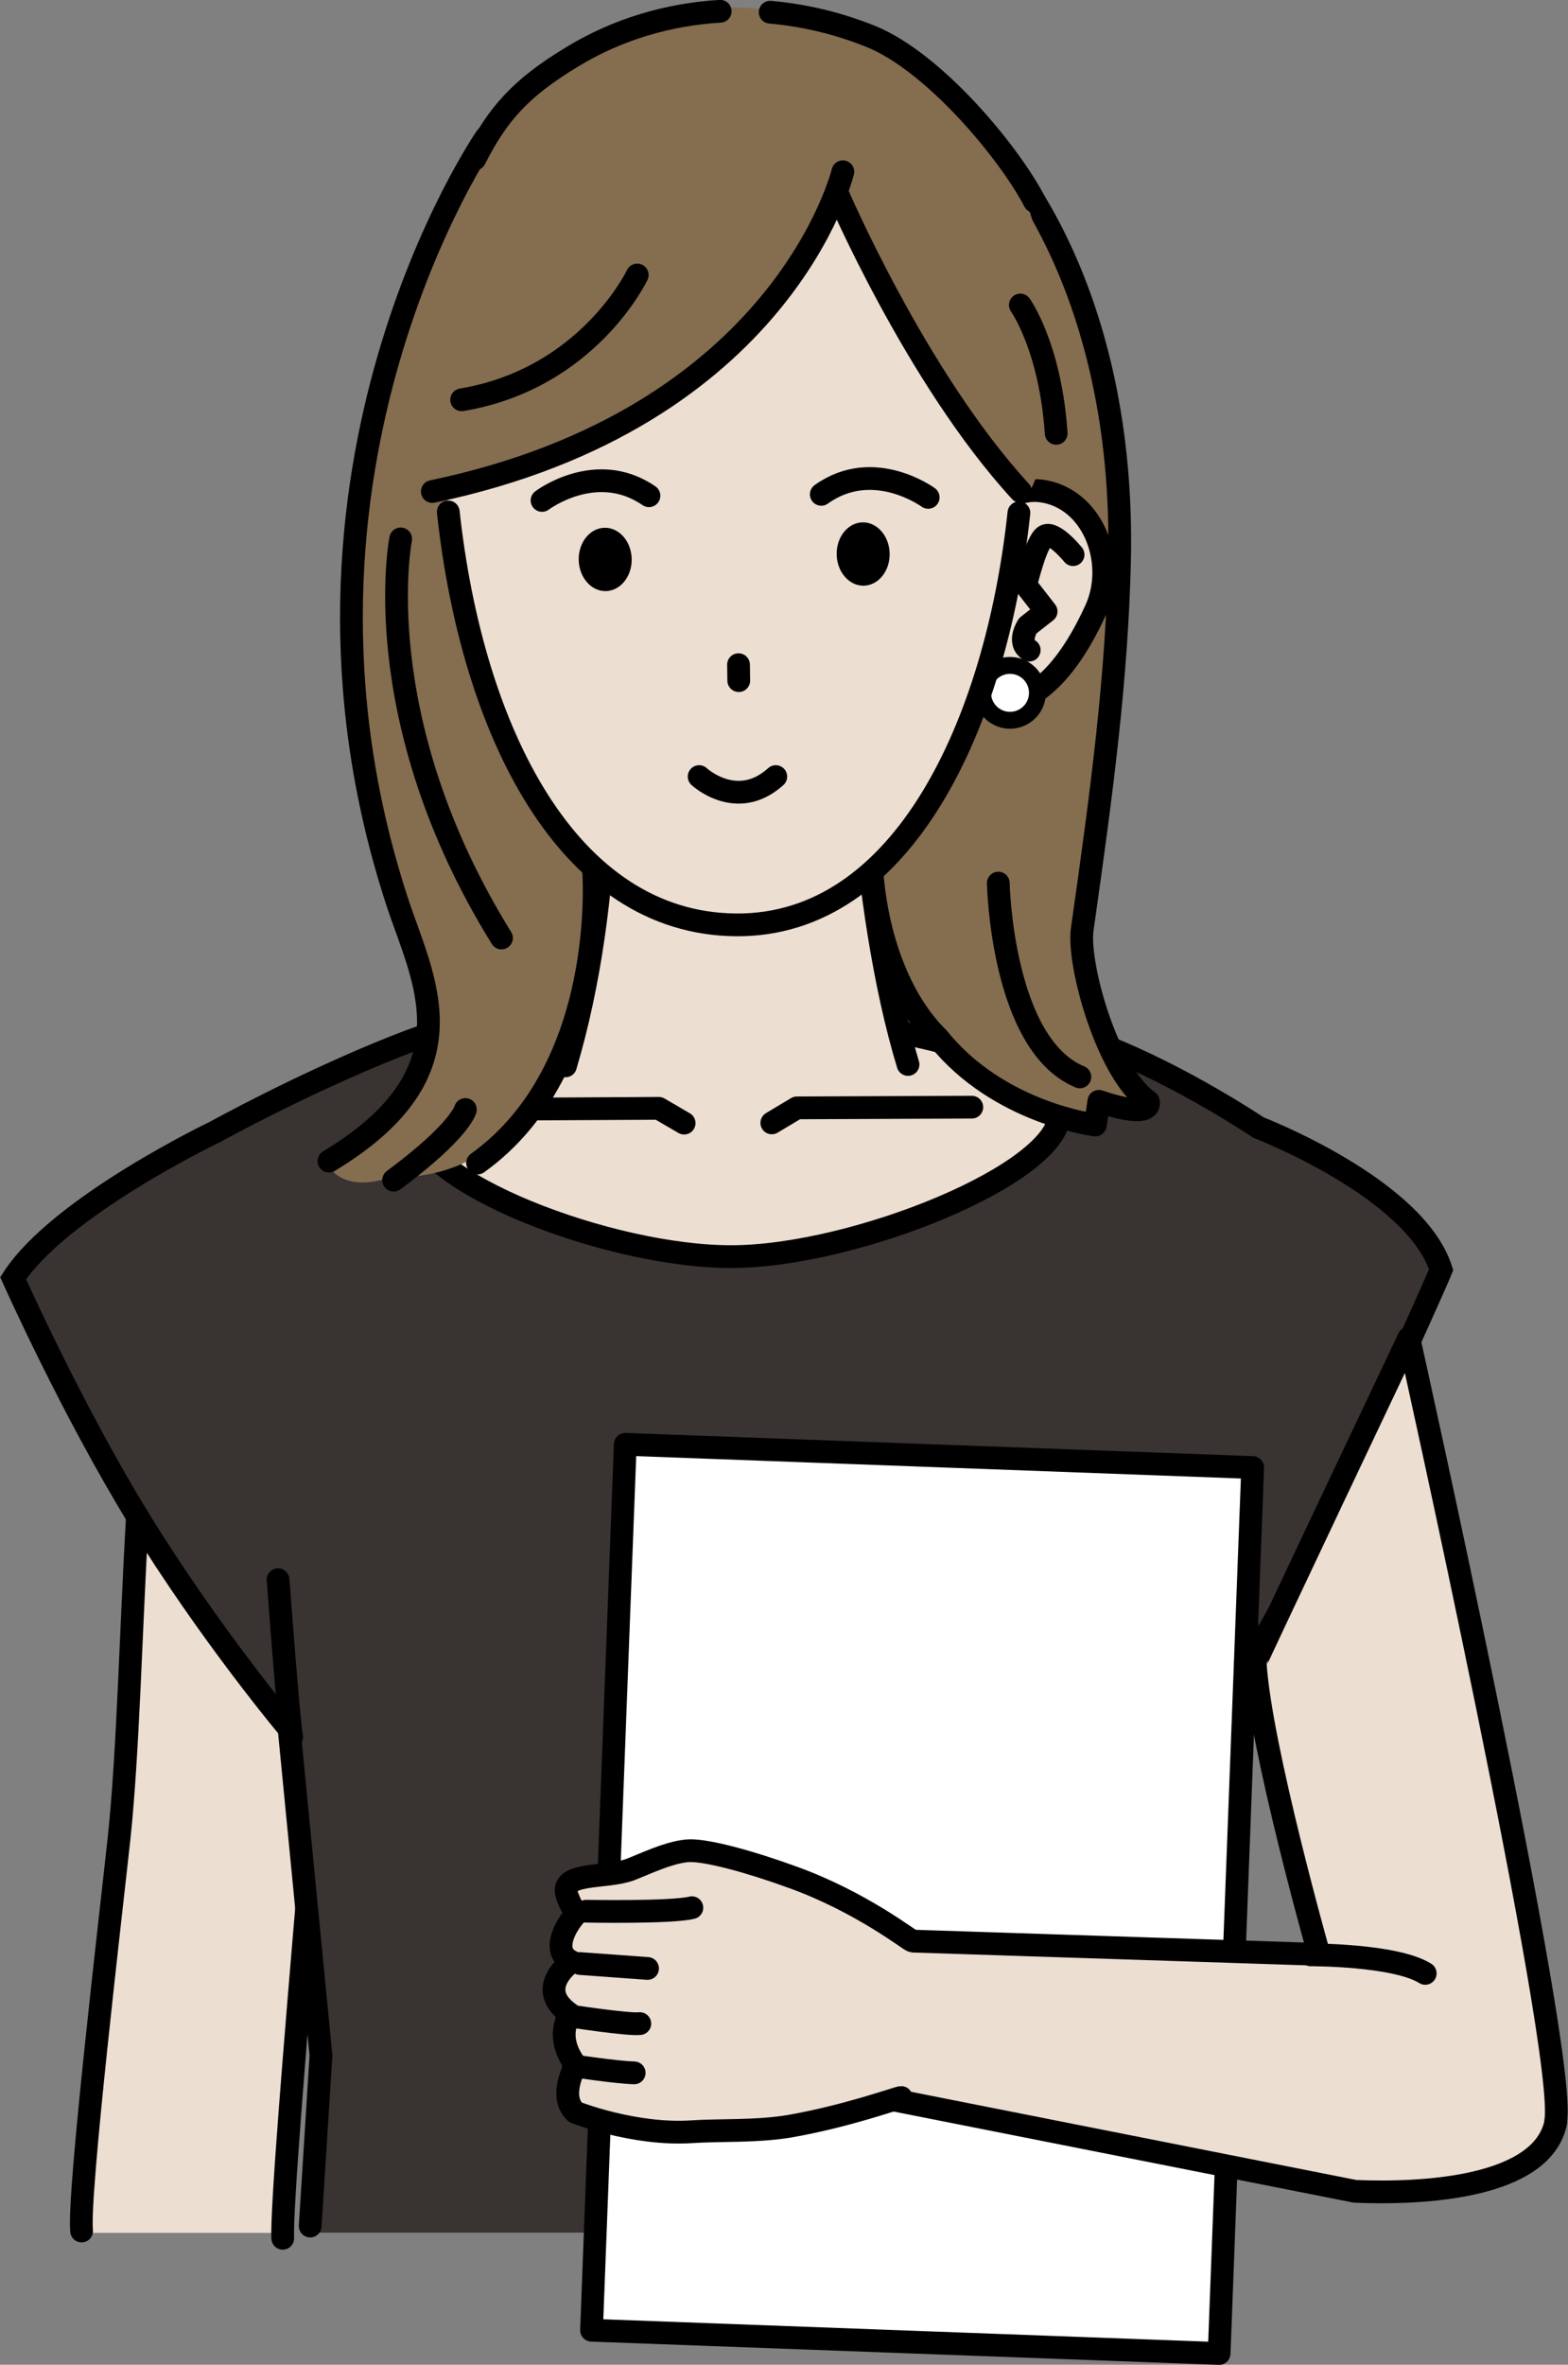 <svg xmlns="http://www.w3.org/2000/svg" id="_&#x30EC;&#x30A4;&#x30E4;&#x30FC;_2" viewBox="0 0 66.88 100.79"><rect x="0" y="0" width="66.88" height="100.79" fill="#808080" stroke="none"/><defs><style>.cls-1,.cls-2,.cls-3,.cls-4,.cls-5{stroke-width:.97px;}.cls-1,.cls-2,.cls-3,.cls-4,.cls-5,.cls-6{stroke:#000;stroke-linecap:round;}.cls-1,.cls-2,.cls-3,.cls-4,.cls-6{stroke-linejoin:round;}.cls-1,.cls-7{fill:#856d50;}.cls-2,.cls-6{fill:#fff;}.cls-3,.cls-8{fill:#ecded1;}.cls-4,.cls-5{fill:none;}.cls-9,.cls-10,.cls-7,.cls-8{stroke-width:0px;}.cls-5{stroke-miterlimit:10;}.cls-6{stroke-width:.72px;}.cls-10{fill:#393332;}</style></defs><g id="_&#x30EC;&#x30A4;&#x30E4;&#x30FC;_1-2"><path class="cls-8" d="m12.17,95.16c.36-3.71.56-7.26.41-10.02-.12-2.34,1.8-18.23,1.9-20.4l-2.76-15.57-.69.24c-2.96,1.01-4.95,3.77-4.96,6.89,0,2.48-.04,5.51-.21,8.37-.28,4.82-.39,9.99-.78,13.68-.34,3.14-.92,7.28-1,7.89-.3,2.29-.47,5.48-.55,8.93h8.65Z"></path><path class="cls-4" d="m12.06,95.4c-.12-2.34,2.33-28.49,2.42-30.67l-2.76-15.57-.69.24c-2.96,1.01-4.95,3.77-4.96,6.89,0,2.48-.04,5.51-.21,8.37-.28,4.82-.39,9.99-.78,13.68-.34,3.14-1.76,15.17-1.6,16.75"></path><path class="cls-10" d="m12.32,73.69l1.36,13.93-.83,7.54h38.49l-.78-7.98.96-13.94c.99-1,2.99-3.87,6.1-10.61,3.46-7.52,3.86-8.52,3.86-8.52-1.1-3.49-7.79-6.06-7.79-6.06,0,0-3.25-2.19-6.63-3.5-3.53-1.37-7.21-1.88-7.72-1.98-1.77-.33-13.74-.59-15.5-.1-.43.12-3.87.9-6.95,2.12-3.96,1.57-7.7,3.64-7.7,3.64,0,0-6.63,3.17-8.62,6.24,0,0,2.49,5.58,5.36,10.25,3.02,4.92,6.41,8.95,6.41,8.95Z"></path><path class="cls-5" d="m51.57,95.32l-1.02-8.13.96-13.94c.99-1,2.99-3.87,6.1-10.61,3.46-7.52,3.86-8.52,3.86-8.52-1.1-3.49-7.79-6.06-7.79-6.06,0,0-3.25-2.19-6.63-3.5-3.53-1.37-7.21-1.88-7.72-1.98-1.77-.33-13.74-.59-15.5-.1-.43.12-3.87.9-6.95,2.12-3.96,1.57-7.7,3.64-7.7,3.64,0,0-6.63,3.17-8.62,6.24,0,0,2.49,5.58,5.36,10.25,3.02,4.92,6.41,8.95,6.41,8.95l1.36,13.93-.46,7.27"></path><path class="cls-4" d="m11.86,67.33s.46,6.18.58,6.71"></path><path class="cls-4" d="m52.1,66.41s.29,4.97-.74,7.08"></path><path class="cls-3" d="m45.19,47.47c.01,2.54-8.7,6.07-13.96,6.09-5.25.02-13.54-3.21-13.55-5.75-.01-2.54,8.32-4.51,13.57-4.53,5.25-.02,13.93,1.65,13.94,4.19Z"></path><path class="cls-8" d="m25.86,32.7c-.06,3.65-.44,8.5-1.74,12.73l14.61-.06c-1.27-4.01-1.72-8.97-1.86-12.72l-11.01.05Z"></path><path class="cls-4" d="m25.81,34.38c-.16,3.73-.63,7.47-1.69,11.05"></path><path class="cls-4" d="m38.73,45.37c-1.02-3.34-1.66-7.76-1.89-11.24"></path><polyline class="cls-4" points="20.64 47.28 28.1 47.24 29.18 47.87"></polyline><polyline class="cls-4" points="41.45 47.19 33.99 47.22 32.92 47.86"></polyline><path class="cls-7" d="m21.89,28.75l-4-17.8s-3.43,6.58-3.37,16.2c.03,4.93,2.67,10.64,3.63,16.69.23,1.48-1.73,4.56-4.25,5.65,0,0,.5,1.5,2.88.65,0,0,3.26.43,5.79-2.82,3.49-3.52,4.67-12.56-.69-18.57Z"></path><path class="cls-1" d="m40.87,25.66l1.83-19.06s5.33,5.62,5.05,17.35c-.12,4.92-.72,9.58-1.59,15.66-.21,1.48,1.07,6.12,2.82,7.34,0,0,.28.8-2.11-.01l-.15,1.01s-4.12-.49-6.7-3.7c-3.54-3.46-4.41-12.48.85-18.58Z"></path><path class="cls-3" d="m41.27,23.96c-.63,1.95-1.97,5.32-.1,5.93,1.87.61,3.85-.13,5.57-3.9.85-1.86.04-4.34-1.83-4.95-1.87-.61-3.01.98-3.64,2.92Z"></path><circle class="cls-6" cx="43.08" cy="29.53" r="1.17"></circle><path class="cls-4" d="m45.77,23.64s-.81-1-1.19-.8-.83,2.1-.83,2.1l.87,1.12-.78.61s-.47.7.06,1.04"></path><path class="cls-8" d="m43.67,16.09c.39,10.69-3.64,23.4-12.27,23.33-8.75-.07-12.87-12.2-12.5-23.81.31-9.58,6.29-14.38,12.81-14.21,6.44.17,11.62,5.44,11.96,14.69Z"></path><path class="cls-4" d="m43.46,21.86c-.97,9.01-4.96,17.62-12.07,17.56-7.18-.06-11.25-8.25-12.27-17.6"></path><ellipse class="cls-9" cx="36.82" cy="23.61" rx="1.13" ry="1.35" transform="translate(-.49 .78) rotate(-1.2)"></ellipse><ellipse class="cls-9" cx="25.81" cy="23.84" rx="1.13" ry="1.35" transform="translate(-.49 .55) rotate(-1.2)"></ellipse><path class="cls-4" d="m23.12,21.33s2.31-1.75,4.56-.2"></path><path class="cls-4" d="m39.59,21.2s-2.34-1.72-4.56-.13"></path><line class="cls-4" x1="31.5" y1="28.33" x2="31.51" y2="29.01"></line><path class="cls-4" d="m29.82,33.1s1.61,1.5,3.27,0"></path><path class="cls-7" d="m37.16,1.56c8.29,3.38,8.16,13.5,7.3,17.85-.26,1.29-.83,2.03-.83,2.03-3.26-3.48-4.85-6.76-7.96-13.78-1.11,4.61-6.98,10.59-16.91,13.22,0,0-5.42-9.9,5.63-18.47,3.53-2.73,8.62-2.55,12.76-.86Z"></path><path class="cls-4" d="m43.52,13s1.28,1.78,1.53,5.47"></path><path class="cls-4" d="m35.95,7.32s-2.52,10.5-17.51,13.63"></path><path class="cls-4" d="m27.18,11.72s-2.09,4.42-7.49,5.32"></path><path class="cls-4" d="m32.85.52c1.47.13,2.93.48,4.31,1.04,2.69,1.1,5.86,4.91,6.97,7.03"></path><path class="cls-4" d="m20.25,6.78c.97-1.9,1.92-3.01,4.16-4.36,1.92-1.17,4.1-1.81,6.31-1.94"></path><path class="cls-4" d="m17.09,22.97s-1.51,7.64,4.3,17.01"></path><path class="cls-4" d="m20.73,5.86s-9.79,14.2-3.8,32.54c1.08,3.32,3.46,7.26-2.9,11.09"></path><path class="cls-4" d="m25.32,37.13s.66,8.42-4.95,12.44"></path><path class="cls-4" d="m19.85,47.29s-.21.9-3.06,3.01"></path><path class="cls-4" d="m35.68,8.16s3.38,7.93,7.85,12.79"></path><path class="cls-4" d="m42.58,37.64s.14,6.88,3.48,8.26"></path><polygon class="cls-2" points="25.23 99.32 52 100.31 53.43 62.55 26.67 61.56 25.23 99.32"></polygon><path class="cls-3" d="m66.36,90.45c-.57,2.82-5.7,3.07-8.56,2.95l-20.11-3.98s.16-3.43.51-6.71l18.06.59s-2.51-8.87-2.72-12.4c0-.07,6.55-13.87,6.55-13.87,0,0,6.82,30.6,6.26,33.41Z"></path><path class="cls-4" d="m60.79,84.11c-1.28-.8-4.88-.79-4.88-.79"></path><path class="cls-8" d="m29.46,78.87c-.82,0-2.07.62-2.59.81-1.07.39-3.08.07-2.67,1.14.32.85.49.64.49.64-.43.37-1.29,1.68-.31,2.14,0,0-1.64,1.13-.07,2.23,0,0-.69.96.25,2.18,0,0-.76,1.31-.02,2.01,0,0,2.5.99,4.96.83,1.19-.08,2.75,0,4.15-.23,2.49-.43,4.69-1.24,4.79-1.23l.46-6.67c-.07.01-2.16-1.65-5.07-2.7-1.92-.7-3.62-1.14-4.37-1.14Z"></path><path class="cls-4" d="m38.9,82.72c-.07.01-2.16-1.65-5.07-2.7-1.92-.7-3.62-1.14-4.37-1.14-.82,0-2.07.62-2.59.81-1.07.39-3.08.07-2.67,1.14.32.85.49.64.49.64-.43.37-1.29,1.68-.31,2.14,0,0-1.64,1.13-.07,2.23,0,0-.69.96.25,2.18,0,0-.76,1.31-.02,2.01,0,0,2.5.99,4.96.83,1.19-.08,2.75,0,4.15-.23,2.49-.43,4.69-1.24,4.79-1.23"></path><path class="cls-4" d="m24.27,85.92s2.53.39,3.02.33"></path><path class="cls-4" d="m24.45,88.05s1.84.28,2.6.3"></path><path class="cls-4" d="m25.01,81.46s3.61.07,4.5-.15"></path><line class="cls-4" x1="27.62" y1="83.9" x2="24.74" y2="83.69"></line></g></svg>